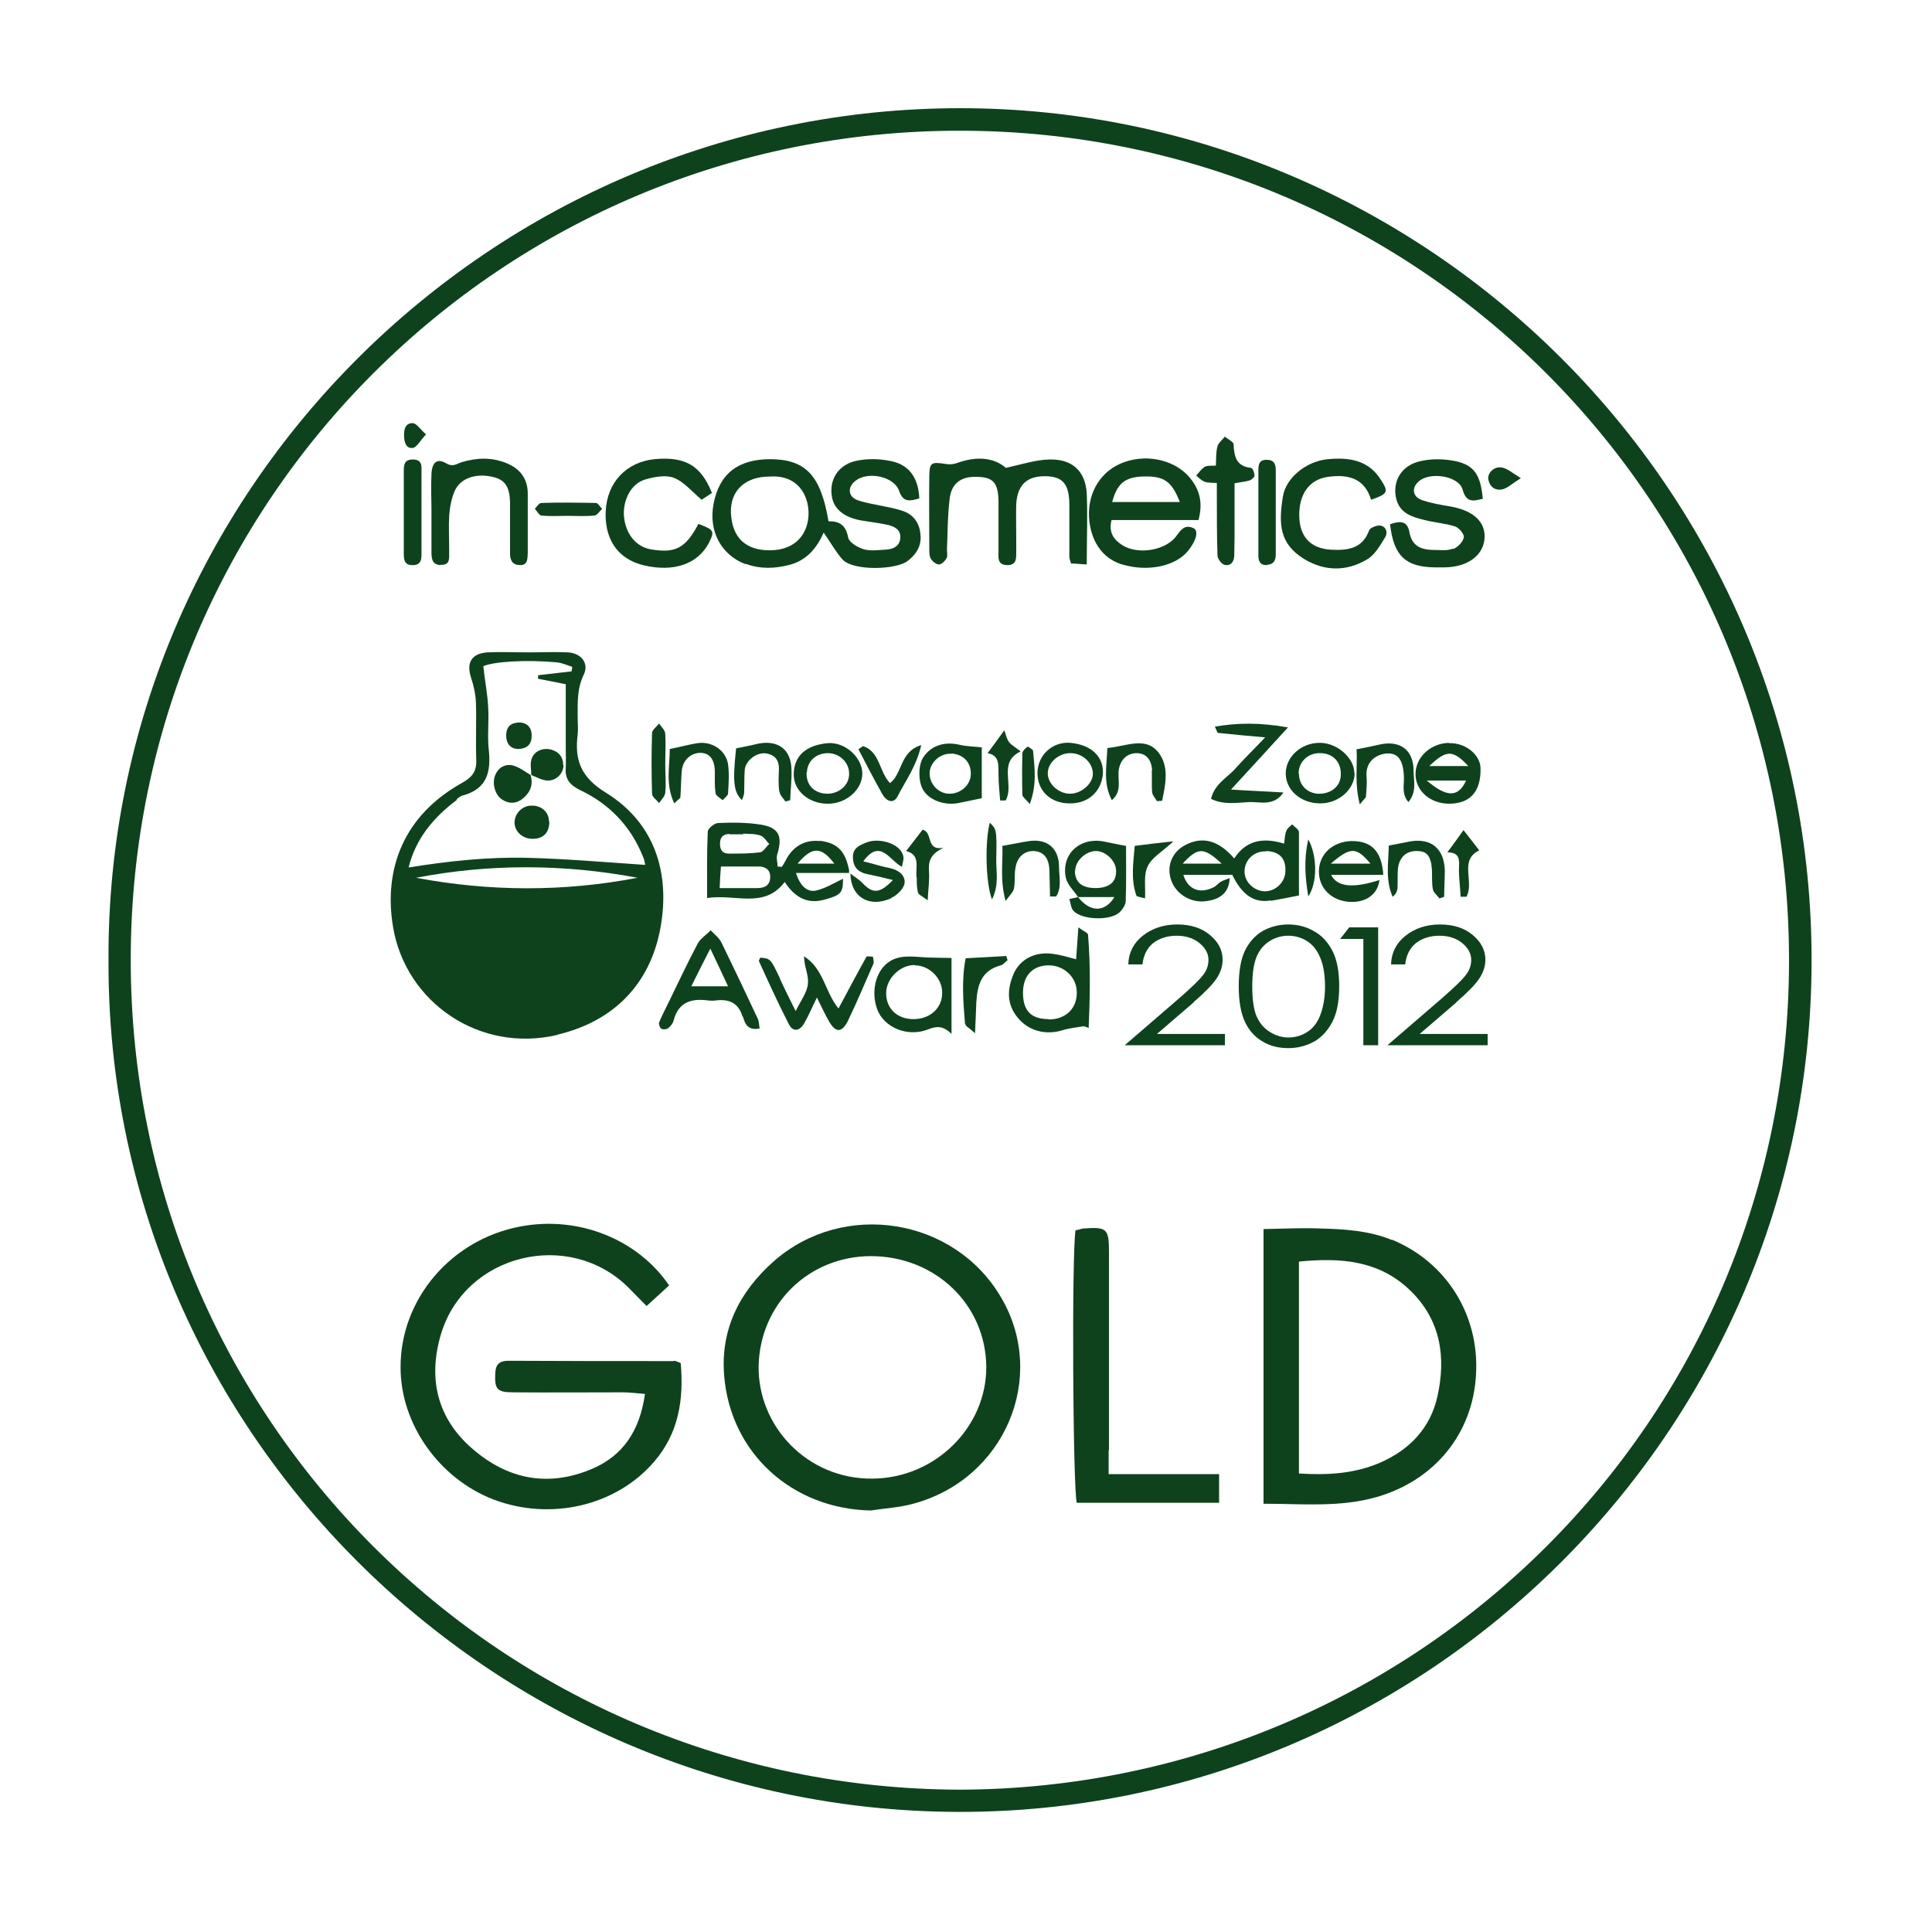 <?xml version="1.0" encoding="UTF-8"?>
<svg id="Vrstva_2" data-name="Vrstva 2" xmlns="http://www.w3.org/2000/svg" xmlns:xlink="http://www.w3.org/1999/xlink" viewBox="0 0 60 60">
  <defs>
    <style>
      .cls-1 {
        clip-path: url(#clippath);
      }

      .cls-2 {
        fill: none;
      }

      .cls-2, .cls-3 {
        stroke-width: 0px;
      }

      .cls-4 {
        clip-path: url(#clippath-1);
      }

      .cls-3 {
        fill: #0e421d;
      }
    </style>
    <clipPath id="clippath">
      <rect class="cls-2" x="3.37" y="3.36" width="52.89" height="52.91"/>
    </clipPath>
    <clipPath id="clippath-1">
      <rect class="cls-2" x="3.37" y="3.36" width="52.89" height="52.91"/>
    </clipPath>
  </defs>
  <g class="cls-1">
    <path class="cls-3" d="M29.79,55.58c-14.21-.05-25.74-11.5-25.73-25.79.01-14.28,11.57-25.75,25.77-25.73,14.19.01,25.74,11.48,25.73,25.78-.01,14.3-11.58,25.71-25.78,25.74M29.82,3.36c-14.53,0-26.52,11.87-26.45,26.46-.06,14.56,11.87,26.39,26.34,26.45,14.55.06,26.51-11.8,26.55-26.37.05-14.66-11.94-26.54-26.44-26.54"/>
    <path class="cls-3" d="M19.8,27.26c-2.29.44-4.59.43-6.88,0,2.29-.44,4.59-.43,6.88,0M14.18,24.82c.07-.05.13-.11.21-.12.74-.21.86-.73.79-1.41-.05-.44.01-.9-.02-1.34-.02-.4-.1-.79-.15-1.26.3-.14,1.3-.21,2.29-.12.16.02.32.09.47.14,0,.05-.01.09-.02.14-.35.04-.69.08-1.04.12,0,.04,0,.07,0,.11.26.05.52.1.86.17v1.98c0,.2.01.41,0,.61-.03.36.13.54.45.7.89.42,1.55,1.1,1.93,2.02.02.05.05.11.06.17.02.06.02.12.03.13-1.22-.08-2.44-.19-3.67-.22-1.22-.03-2.43.1-3.68.3.22-.9.78-1.56,1.5-2.1M17.32,32.13c1.73-.41,2.87-1.56,3.19-3.31.31-1.7-.17-3.26-1.69-4.2-.78-.48-.98-1.01-.88-1.81.02-.18,0-.36,0-.55,0-.45-.02-.88.19-1.31.17-.35-.08-.67-.5-.69-.4-.02-.81,0-1.22,0-.43,0-.86-.02-1.28,0-.5.04-.65.33-.5.79.08.24.14.51.15.77.02.59-.01,1.18.01,1.77.02.38-.14.56-.47.74-1.74.98-2.43,2.61-2.11,4.48.4,2.32,2.68,3.9,5.1,3.33"/>
    <path class="cls-3" d="M20.92,42.27c-1.71,0-3.42,0-5.13-.01-.28,0-.4.11-.41.4-.02.47.05.58.54.58,1.14.01,2.28,0,3.42,0,.21,0,.43.03.69.05-.16,1.14-.68,1.92-1.65,2.33-1.35.57-2.6.33-3.7-.62-1.11-.95-1.39-2.2-.99-3.55.74-2.51,3.98-3.3,5.83-1.46.18.18.36.37.56.57.26-.24.47-.43.7-.64-.95-1.4-2.77-2.18-4.62-1.83-2.14.4-3.73,2.25-3.72,4.38,0,1.76,1.2,3.45,2.89,4.1,1.77.67,3.8.2,4.98-1.17.77-.89.93-1.94.83-3.07-.1-.04-.16-.07-.21-.07"/>
    <path class="cls-3" d="M27.09,45.92c-2.02.02-3.56-1.63-3.53-3.5.04-1.9,1.53-3.4,3.48-3.41,2.01,0,3.58,1.51,3.59,3.45,0,1.88-1.6,3.45-3.54,3.46M24.03,39.17c-1.07.95-1.66,2.12-1.54,3.56.2,2.41,2.12,4.13,4.55,4.18.44-.07.89-.09,1.32-.21,2.84-.76,4.18-3.92,2.74-6.39-1.45-2.5-4.9-3.05-7.07-1.14"/>
    <path class="cls-3" d="M44.64,43.37c-.22.98-.86,1.65-1.77,2.05-.78.34-1.61.4-2.53.34v-6.58c1.29-.13,2.5-.04,3.47.91.94.92,1.1,2.07.83,3.28M43.23,38.51c-.73-.3-1.51-.34-2.28-.36-.56-.02-1.12.01-1.71.02v8.53c1.22,0,2.37.12,3.52-.21,1.8-.52,2.99-1.98,3.08-3.82.1-1.84-.92-3.47-2.61-4.17"/>
    <path class="cls-3" d="M34.44,45.04c0-2.06,0-4.11,0-6.17,0-.71-.07-.77-.77-.72-.08,0-.15.04-.27.06-.12.83-.08,8.01.04,8.46h4.42v-.89h-3.43v-.74Z"/>
    <path class="cls-3" d="M23.9,14.8c.88-.06,1.21.58,1.21,1.14,0,.58-.35,1.15-1.21,1.15-.72,0-1.16-.37-1.2-1.15-.03-.71.45-1.14,1.2-1.14M23.16,17.51c.45.17.91.15,1.37.03.55-.15.85-.55,1.05-1,.2.28.36.58.58.83.33.37,1.67.33,2.03.05.26-.2.42-.45.4-.78-.02-.35-.18-.63-.52-.76-.19-.07-.39-.11-.59-.15-.27-.06-.56-.1-.83-.19-.32-.11-.34-.41-.08-.61.38-.3,1.19-.14,1.35.31.13.38.34.32.63.24-.03-.67-.34-1.07-.93-1.17-.31-.06-.65-.07-.97-.01-.6.1-.92.59-.81,1.15.07.37.39.62.89.71.28.05.56.08.84.14.2.05.4.14.39.39-.01.28-.23.37-.46.38-.22.01-.46.05-.67-.01-.19-.06-.46-.21-.49-.37-.07-.38-.27-.51-.61-.5-.24-1.43-.71-1.92-1.8-1.93-1.01,0-1.59.45-1.77,1.39-.16.84.23,1.58.99,1.87"/>
    <path class="cls-3" d="M28.9,17.34c.05.09.17.19.26.19.08,0,.19-.11.24-.2.04-.08,0-.2.01-.3.02-.51.02-1.02.08-1.52.05-.51.37-.73.89-.7.48.02.62.2.63.77,0,.51,0,1.02,0,1.52,0,.2-.05.44.26.45.31.01.29-.22.29-.43,0-.14,0-.28,0-.43,0-.35-.01-.69,0-1.04.04-.61.35-.88.95-.86.5.02.69.25.7.86,0,.55,0,1.1,0,1.65,0,.06.03.11.05.2.14,0,.27.02.49.03,0-.79.03-1.5,0-2.2-.04-.7-.45-1.08-1.16-1.06-.43.01-.85.15-1.35.26-.4-.34-.94-.36-1.52-.15-.1.04-.23.05-.34.03-.46-.07-.51-.05-.52.37-.01.75,0,1.51,0,2.26,0,.1,0,.22.04.3"/>
    <path class="cls-3" d="M35.45,14.8c.68-.03.93.12,1.19.79h-2.1c.15-.56.38-.76.91-.79M34.89,17.54c.76.22,1.63.05,2.02-.45.25-.32.32-.61.15-.69-.31-.14-.42.12-.57.3-.36.41-1.16.52-1.62.24-.27-.17-.45-.39-.35-.79h2.7c.14-.52.04-.9-.21-1.24-.44-.6-1.33-.83-2.09-.56-.72.25-1.14.93-1.1,1.71.04.69.38,1.29,1.06,1.48"/>
    <path class="cls-3" d="M45.11,17.04c-.16.07-.36.04-.54.04-.4,0-.72-.09-.8-.56-.07-.38-.33-.33-.6-.24.11.98.48,1.33,1.39,1.34.1,0,.2,0,.31,0,.69-.01,1.17-.35,1.23-.86.06-.53-.32-.9-1.05-1.03-.3-.05-.6-.1-.89-.2-.29-.1-.33-.37-.11-.57.33-.32,1.25-.19,1.37.24.12.43.34.36.63.29-.07-.74-.26-1.04-.85-1.17-.35-.07-.74-.08-1.08,0-.58.12-.87.6-.77,1.12.1.5.49.61.89.71.31.08.64.1.95.2.12.04.29.24.27.34-.03.14-.18.3-.33.36"/>
    <path class="cls-3" d="M24.77,26.82c.45-.54.74-.53,1.14,0h-1.14ZM23.52,27.58h-1.17c.01-.27.02-.45.04-.67.41,0,.79,0,1.17,0,.21,0,.36.1.36.32,0,.26-.16.35-.4.35M22.66,25.91h.42s0-.01,0-.02c.18.01.37,0,.54.06.11.04.18.17.27.26-.1.09-.18.24-.28.26-.32.04-.65.04-.97.04-.2,0-.28-.11-.28-.31,0-.2.1-.3.3-.3M25.46,26.12c-.47-.05-.85.17-1.07.62-.03.06-.07.12-.11.18-.04,0-.08,0-.13-.01,0-.12-.05-.26-.01-.38.17-.56.05-.83-.51-.92-.44-.07-.89-.07-1.33-.05-.11,0-.32.17-.32.27-.03.66-.02,1.33-.02,2.06.87-.14,1.77.35,2.41-.5.33.51.74.69,1.23.55.52-.14.58-.21.58-.65-.27.13-.53.29-.81.36-.28.08-.52-.12-.65-.54h1.65c0-.06,0-.12-.02-.17-.12-.54-.38-.77-.9-.83"/>
    <path class="cls-3" d="M26.38,27.12h0s0,.01.01.02v-.02h-.01Z"/>
    <path class="cls-3" d="M20.01,17.56c.9.21,1.66-.03,2.01-.71.18-.36.15-.4-.33-.58-.4.76-.72.92-1.48.79-.45-.08-.77-.46-.83-1-.05-.51.21-1.04.66-1.17.28-.08.63-.15.89-.05.31.12.55.42.86.68.08-.05.2-.13.32-.21-.34-.86-.84-1.14-1.79-1.05-.85.09-1.47.7-1.51,1.63-.03.72.26,1.45,1.2,1.67"/>
    <path class="cls-3" d="M13.68,17.54c.33.02.26-.24.27-.43,0-.36-.02-.73,0-1.1.02-.26.07-.53.17-.76.18-.41.68-.57,1.22-.43.35.09.49.31.5.79,0,.53,0,1.06,0,1.58,0,.22.08.36.32.36.23,0,.22-.2.23-.36,0-.61,0-1.22,0-1.83.01-.49-.24-.81-.67-.98-.45-.18-.9-.17-1.37-.03-.15.04-.27.17-.49.04-.29-.17-.44-.03-.46.32-.02.41,0,.82,0,1.22v1.16c0,.21-.01.44.27.46"/>
    <path class="cls-3" d="M40.5,17.36c.64.39,1.33.39,1.96.01.24-.14.4-.43.56-.69.09-.15.02-.35-.18-.36-.1,0-.29.07-.32.15-.21.58-.68.63-1.2.6-.61-.04-.95-.39-.97-1.02-.02-.7.31-1.16.89-1.24.62-.09,1.14.04,1.34.71.52-.18.55-.24.31-.61-.39-.63-1-.71-1.65-.65-.66.06-1.31.57-1.4,1.17-.13.82-.12,1.45.66,1.93"/>
    <path class="cls-3" d="M36.73,26.82c.47-.51.65-.52,1.21,0h-1.21ZM39.33,26.43c.4.02.6.22.59.61,0,.36-.31.65-.66.64-.34-.02-.62-.31-.61-.63.01-.36.31-.63.68-.61M39.45,27.98c.27-.05.55-.1.89-.17,0-.64,0-1.31,0-1.97,0-.08-.14-.16-.21-.24-.07.07-.15.12-.18.2-.05.12-.05.26-.07.4-.65-.2-1.18-.11-1.55.46-.49-.57-1-.7-1.53-.41-.4.21-.58.65-.43,1.08.14.42.59.71,1.05.66.49-.05.75-.28.77-.72-.1.04-.2.07-.27.11-.09.05-.15.14-.24.18-.43.21-.79.06-.93-.39h1.52c.31.64.7.89,1.21.79"/>
    <path class="cls-3" d="M32.57,31.65c-.55,0-.8-.26-.8-.82,0-.53.3-.85.8-.85.47,0,.86.36.87.82.02.51-.34.86-.87.86M33.81,31.92c.04-.96.06-1.93-.02-2.89,0-.06-.14-.11-.3-.23-.03.4-.05.7-.07.99-.27-.07-.5-.14-.74-.17-.54-.07-1,.17-1.2.62-.2.47-.23.94.13,1.37.34.41.86.54,1.37.39.22-.07.45-.09.68-.13.05.02.1.03.14.05"/>
    <path class="cls-3" d="M37.79,14.97v.39c0,.63,0,1.26.02,1.89,0,.1.12.26.21.29.19.05.3-.08.31-.27,0-.18.01-.37.01-.55,0-.57,0-1.13,0-1.71.2-.04.34-.05.47-.09.06-.02.15-.1.15-.15,0-.09-.06-.24-.11-.24-.46-.05-.52-.35-.54-.73,0-.08-.18-.16-.27-.24-.08.1-.2.19-.23.3-.05.18-.04.39-.05.6-.15.01-.27-.01-.35.04-.1.06-.18.18-.26.27.08.07.16.15.26.19.11.04.23.03.38.04"/>
    <path class="cls-3" d="M21.47,30.63c.21-.43.38-.76.59-1.17.2.42.36.76.55,1.17h-1.13ZM23.07,31.57c.06.18.12.45.52.37-.02-.13-.02-.23-.06-.31-.37-.79-.74-1.57-1.12-2.35-.07-.15-.22-.26-.34-.39-.13.14-.31.25-.4.41-.33.62-.63,1.27-.94,1.9-.09.18-.18.36-.26.55-.02.05.02.17.07.2.05.03.16.02.21-.02.08-.06.15-.15.17-.24.15-.57.55-.69,1.07-.62.08.01.16.01.24,0,.41-.05.7.07.83.5"/>
    <path class="cls-3" d="M24.22,30.38c-.29-.61-.29-.61-.61-.64-.01.04-.05.08-.04.11.3.66.6,1.32.93,1.96.12.24.33.22.47-.02.14-.24.25-.51.4-.81.15.3.25.52.37.73.21.37.4.37.59,0,.28-.58.53-1.18.79-1.77.03-.06,0-.15-.01-.23-.09,0-.19-.02-.2,0-.29.52-.57,1.05-.87,1.61-.42-.51-.46-1.24-1.07-1.62,0,.31.15.58.12.85-.02.27-.22.52-.38.85-.2-.4-.35-.7-.49-1.01"/>
    <path class="cls-3" d="M28.41,29.98c.46,0,.86.41.85.86,0,.47-.38.81-.89.81-.52,0-.86-.34-.85-.83.02-.45.44-.85.88-.85M28.82,31.97c.25-.1.46-.13.73.14v-2.36c-.25,0-.42-.01-.59-.01-.37,0-.78-.09-1.12.02-.59.18-.83.94-.6,1.58.21.57.94.88,1.58.63"/>
    <path class="cls-3" d="M37.73,22.57c.06.12.07.18.09.19.46.05.92.09,1.47.14-.33.35-.62.63-.89.93-.26.31-.68.5-.79.98.39.19.79.12,1.16.1.36-.02.78.15,1.09-.3-.51-.03-1.02-.05-1.63-.09.6-.65,1.13-1.23,1.77-1.93-.87-.15-1.55-.15-2.29-.02"/>
    <path class="cls-3" d="M33.39,27.06c-.01-.3.3-.61.62-.63.3-.02.64.29.65.59.02.36-.19.55-.62.56-.43,0-.64-.16-.66-.52M33.48,27.86h1.13c-.3.48-.75.48-1.13,0M33.34,28.29c.26.28,1.13.31,1.42.05.1-.09.2-.24.2-.36.02-.58.01-1.16.01-1.71-.29-.05-.5-.1-.71-.14-.74-.13-1.31.41-1.16,1.13.05.22.25.4.38.6l-.27.06c.04.13.05.29.13.37"/>
    <path class="cls-3" d="M44.39,23.79c.53-.51.73-.51,1.21,0h-1.21ZM44.31,24.24h1.22c-.23.51-.58.55-1.22,0M44.99,23.07c-.58.02-1.04.46-1.03.99.01.51.47.9,1.04.9.66,0,.99-.38.98-1.09,0-.43-.47-.81-.98-.79"/>
    <path class="cls-3" d="M41.33,26.82c.62-.53.79-.52,1.23,0h-1.23ZM41.96,26.12c-.57.02-.99.4-1,.93-.01.53.39.93.97.96.5.02.86-.24.91-.68q-1.23.4-1.5-.16h1.62c-.05-.75-.38-1.06-1-1.05"/>
    <path class="cls-3" d="M29.55,23.4c.37.03.6.27.6.63,0,.35-.32.63-.68.62-.33-.01-.6-.3-.6-.63,0-.34.34-.64.68-.61M28.68,24.55c.2.31.66.47,1.08.39.23-.05.46-.09.73-.15v-1.58c-.27-.03-.48-.03-.69-.08-.46-.11-.88.02-1.12.38-.17.24-.17.78,0,1.04"/>
    <path class="cls-3" d="M27.67,27.89c.18-.08.39-.28.42-.45.04-.25-.18-.42-.45-.48-.27-.05-.53-.14-.83-.21.53-.73.82-.02,1.2.17.02-.12.05-.2.05-.27-.02-.43-.73-.65-1.14-.49-.23.09-.46.18-.43.51.02.29.19.43.46.48.25.05.5.11.78.18-.4.42-.62.43-.93.11-.11-.12-.26-.21-.39-.31.01.73.59,1.08,1.28.76"/>
    <path class="cls-3" d="M25.06,23.97c.02-.34.29-.58.65-.58s.67.29.66.65c0,.35-.32.62-.7.61-.4-.02-.64-.28-.62-.67M26.78,24.01c-.01-.49-.54-.98-1.08-.93-.64.06-1.04.37-1.05.96-.01.52.48.93,1.07.92.57,0,1.07-.45,1.06-.95"/>
    <path class="cls-3" d="M40.33,24.02c0-.36.29-.64.67-.63.39,0,.65.27.64.66,0,.34-.26.58-.63.6-.38.02-.67-.25-.67-.62M42.06,24.01c0-.48-.55-.95-1.08-.94-.58,0-1.05.44-1.05.95,0,.52.47.93,1.07.93.58,0,1.07-.44,1.07-.94"/>
    <path class="cls-3" d="M12.8,17.55c.31.01.29-.22.29-.42,0-.4,0-.81,0-1.22,0-.4,0-.81,0-1.22,0-.2.04-.43-.29-.42-.27.01-.26.21-.26.39,0,.83,0,1.67,0,2.5,0,.19,0,.39.26.39"/>
    <path class="cls-3" d="M39.35,17.54c.21-.01.27-.14.27-.33v-1.33c0-.43,0-.85,0-1.27,0-.18-.04-.32-.26-.33-.22-.01-.28.1-.28.3,0,.89,0,1.78,0,2.67,0,.19.06.31.28.3"/>
    <path class="cls-3" d="M22.22,24.63c.01.08.14.15.22.22.06-.07.17-.14.17-.21.02-.3.04-.61,0-.91-.07-.43-.5-.72-.95-.65-.27.04-.54.12-.86.18,0,.55-.14,1.1.14,1.69.14-.14.19-.16.19-.19.02-.26.02-.52.04-.79.02-.34.26-.58.57-.59.29,0,.45.19.46.57,0,.22-.01.45.02.67"/>
    <path class="cls-3" d="M35.77,23.93c.01.22-.01.45.01.67.01.1.1.19.15.28.05,0,.1-.01.16-.01.1-.47.21-.99-.05-1.41-.4-.64-1.04-.28-1.65-.23-.02.56-.14,1.1.14,1.62.32-.27.18-.61.21-.91.04-.34.26-.56.59-.55.27.02.43.2.45.54"/>
    <path class="cls-3" d="M32.54,24.01c0-.33.35-.63.71-.62.37,0,.69.3.69.64,0,.31-.36.62-.71.62-.36,0-.7-.32-.69-.64M34.25,24.05c.04-.5-.3-.91-1-.98-.57-.05-1.03.39-1.03.94,0,.56.42.95,1.02.94.57,0,.96-.38,1.01-.9"/>
    <path class="cls-3" d="M24.21,24.59c.01.11.12.2.18.3.05-.01.1-.02.15-.04.01-.31.05-.62.04-.93,0-.66-.44-.97-1.1-.81-.19.05-.39.08-.62.13-.11,1.04-.08,1.35.18,1.61.03-.09.07-.16.07-.23.01-.24,0-.49.02-.73.04-.29.39-.54.67-.49.29.05.4.23.39.51-.01.23-.02.45.01.67"/>
    <path class="cls-3" d="M31.53,27c.04-.37.27-.58.58-.57.3.02.46.21.48.58.01.28.01.55.02.83.07,0,.13,0,.19,0,.18-.28.09-.61.09-.91,0-.58-.36-.89-.93-.81-.27.04-.54.1-.83.15.02.54-.08,1.06.1,1.71.14-.19.24-.28.26-.39.04-.2.01-.41.04-.61"/>
    <path class="cls-3" d="M43.4,27.59c.01-.18,0-.37.01-.55.02-.4.25-.62.6-.61.31,0,.43.16.46.58.01.2-.01.41.03.61.02.1.13.18.2.28.05-.01.1-.03.15-.05,0-.27.02-.55.02-.82-.02-.67-.42-1.01-1.07-.9-.21.04-.42.08-.67.13-.01.53-.11,1.07.12,1.59.1-.08.14-.17.15-.26"/>
    <path class="cls-3" d="M29.98,31.8c0,.07.12.12.3.29.02-.41.03-.68.04-.95.03-.54.15-1,.76-1.16.08-.02.14-.11.21-.16-.01-.04-.02-.08-.04-.13-.37.02-.75.04-1.26.07-.13.64-.08,1.34-.02,2.04"/>
    <path class="cls-3" d="M43.6,24.14c.01.24-.08.51.14.77.27-.33.16-.67.16-.97,0-.66-.43-.97-1.09-.81-.21.05-.42.09-.68.14.03.52-.07,1.05.1,1.71.14-.17.18-.2.19-.23.01-.2.04-.41.02-.61-.05-.52.34-.72.63-.74.36-.02.51.22.53.73"/>
    <path class="cls-3" d="M27.64,24.32c-.34-.35-.31-.98-.84-1.15l-.14.1c.24.46.48.93.74,1.39.15.26.36.29.47.08.25-.49.59-.94.74-1.6-.67.2-.58.89-.97,1.18"/>
    <path class="cls-3" d="M28.47,27.24c0,.16,0,.33.04.48.02.07.13.11.3.24.02-.37.06-.64.04-.91-.02-.31.05-.53.45-.72-.57.1-.31-.49-.65-.56-.16.21-.31.4-.51.66.44.11.3.48.32.81"/>
    <path class="cls-3" d="M20.66,22.79c0-.11-.12-.21-.19-.32-.08.1-.21.19-.22.29-.02.63-.02,1.26,0,1.89,0,.1.14.19.22.29.07-.11.18-.21.19-.32.03-.28,0-.57,0-.85,0-.33.02-.65,0-.98"/>
    <path class="cls-3" d="M36.42,26.13c-.47.05-.8.09-1.18.14-.04.51-.13,1.02.05,1.54.01.04.13.05.27.09.02-.36-.05-.72.08-.99.12-.27.44-.45.79-.77"/>
    <path class="cls-3" d="M16.82,16.01c.26.03.53.01.79.01.29,0,.57.02.85-.01.08,0,.16-.13.24-.21-.07-.06-.13-.18-.19-.18-.57-.01-1.14-.02-1.7,0-.07,0-.13.11-.2.18.07.08.14.21.22.22"/>
    <path class="cls-3" d="M31.69,23.33c-.15-.12-.27-.18-.35-.28-.07-.09-.1-.22-.15-.37-.19.26-.34.47-.52.71.39.07.33.39.34.68,0,.26.03.52.05.79.06,0,.12,0,.17,0,.28-.48-.25-1.18.46-1.52"/>
    <path class="cls-3" d="M45.94,26.41c-.18-.23-.33-.43-.49-.63-.15.21-.3.42-.5.69.48,0,.34.36.36.65.01.24.04.49.05.73.06,0,.12,0,.18,0,.26-.46-.24-1.14.4-1.44"/>
    <path class="cls-3" d="M32.08,23.3s-.15-.13-.17-.11c-.07.05-.16.14-.16.21-.01.43-.01.85,0,1.28,0,.07.11.14.23.29.23-.61.15-1.14.1-1.67"/>
    <path class="cls-3" d="M30.8,27.95c.24-.48.13-.88.14-1.27.02-.93,0-.93-.2-1.13-.15.53-.14,1.86.07,2.39"/>
    <path class="cls-3" d="M46.22,14.88c.04.24.21.36.43.32.17-.04.31-.18.58-.35-.27-.17-.42-.3-.58-.33-.24-.05-.46.16-.43.37"/>
    <path class="cls-3" d="M40.63,27.84c.29-.43.28-1.27,0-1.77-.15.66-.09,1.22,0,1.77"/>
    <path class="cls-3" d="M12.82,13.91c.13-.02.23-.23.41-.42-.19-.17-.3-.35-.42-.35-.22,0-.27.2-.26.39,0,.2.06.41.27.38"/>
    <path class="cls-3" d="M16.48,24.07c-.18-.11-.36-.25-.56-.3-.23-.05-.44.06-.54.3-.11.27,0,.62.21.76.24.15.46.13.67-.05.22-.19.3-.42.22-.71"/>
    <path class="cls-3" d="M17.05,25.52c0-.3-.23-.51-.55-.5-.29,0-.53.26-.52.54.01.28.27.5.57.49.33,0,.51-.2.51-.53"/>
    <path class="cls-3" d="M17.49,23.76c0-.25-.13-.41-.37-.48-.27-.07-.55.05-.62.32-.04.15,0,.31,0,.47.16.06.32.16.49.17.27.02.51-.21.51-.48"/>
    <polyline class="cls-3" points="16.49 24.07 16.48 24.06 16.48 24.07 16.49 24.07 16.49 24.07"/>
    <path class="cls-3" d="M16.12,23.26c.26-.02.4-.15.39-.43,0-.26-.17-.41-.43-.39-.24.02-.36.15-.36.4,0,.27.15.43.4.42"/>
    <path class="cls-3" d="M37.06,31.13c.36-.31.6-.56.72-.74.12-.18.19-.38.19-.58,0-.3-.13-.55-.39-.77-.26-.22-.6-.33-1.02-.33s-.78.12-1.07.35c-.29.23-.44.53-.45.89h.44c.03-.28.14-.5.33-.66.2-.15.44-.23.73-.23.28,0,.51.07.7.22.19.15.29.33.29.53,0,.16-.05.32-.16.46-.11.15-.34.37-.69.68l-1.75,1.51h3.11v-.35h-2.11l1.14-.98Z"/>
    <path class="cls-3" d="M39.03,31.58c-.09-.21-.14-.52-.14-.94s.05-.73.14-.94c.09-.21.23-.37.41-.48.18-.11.37-.16.57-.16s.39.05.57.16c.18.11.32.28.42.52.1.23.15.54.15.9s-.06.68-.17.94c-.09.21-.22.37-.4.48-.18.11-.37.16-.57.16s-.39-.06-.57-.17c-.18-.11-.32-.27-.41-.48M40.81,32.35c.24-.14.43-.35.57-.62.14-.27.21-.64.21-1.1s-.07-.83-.21-1.1c-.14-.27-.33-.48-.57-.61-.24-.14-.51-.21-.8-.21s-.56.07-.79.2-.42.34-.55.6-.2.64-.2,1.12.07.85.2,1.12c.13.27.32.47.55.6.23.14.5.2.79.2s.57-.07.81-.21"/>
  </g>
  <polygon class="cls-3" points="41.9 28.8 41.62 29.16 42.34 29.16 42.34 32.46 42.8 32.46 42.8 28.8 41.9 28.8"/>
  <g class="cls-4">
    <path class="cls-3" d="M45.22,31.13c.36-.31.6-.56.72-.74.12-.18.19-.38.19-.58,0-.3-.13-.55-.39-.77-.26-.22-.6-.33-1.02-.33s-.78.12-1.07.35c-.29.23-.44.53-.45.89h.44c.03-.28.14-.5.33-.66.2-.15.44-.23.73-.23.28,0,.51.07.7.22.19.15.29.33.29.53,0,.16-.05.32-.16.46-.11.15-.34.37-.69.68l-1.75,1.51h3.11v-.35h-2.11l1.14-.98Z"/>
  </g>
</svg>
